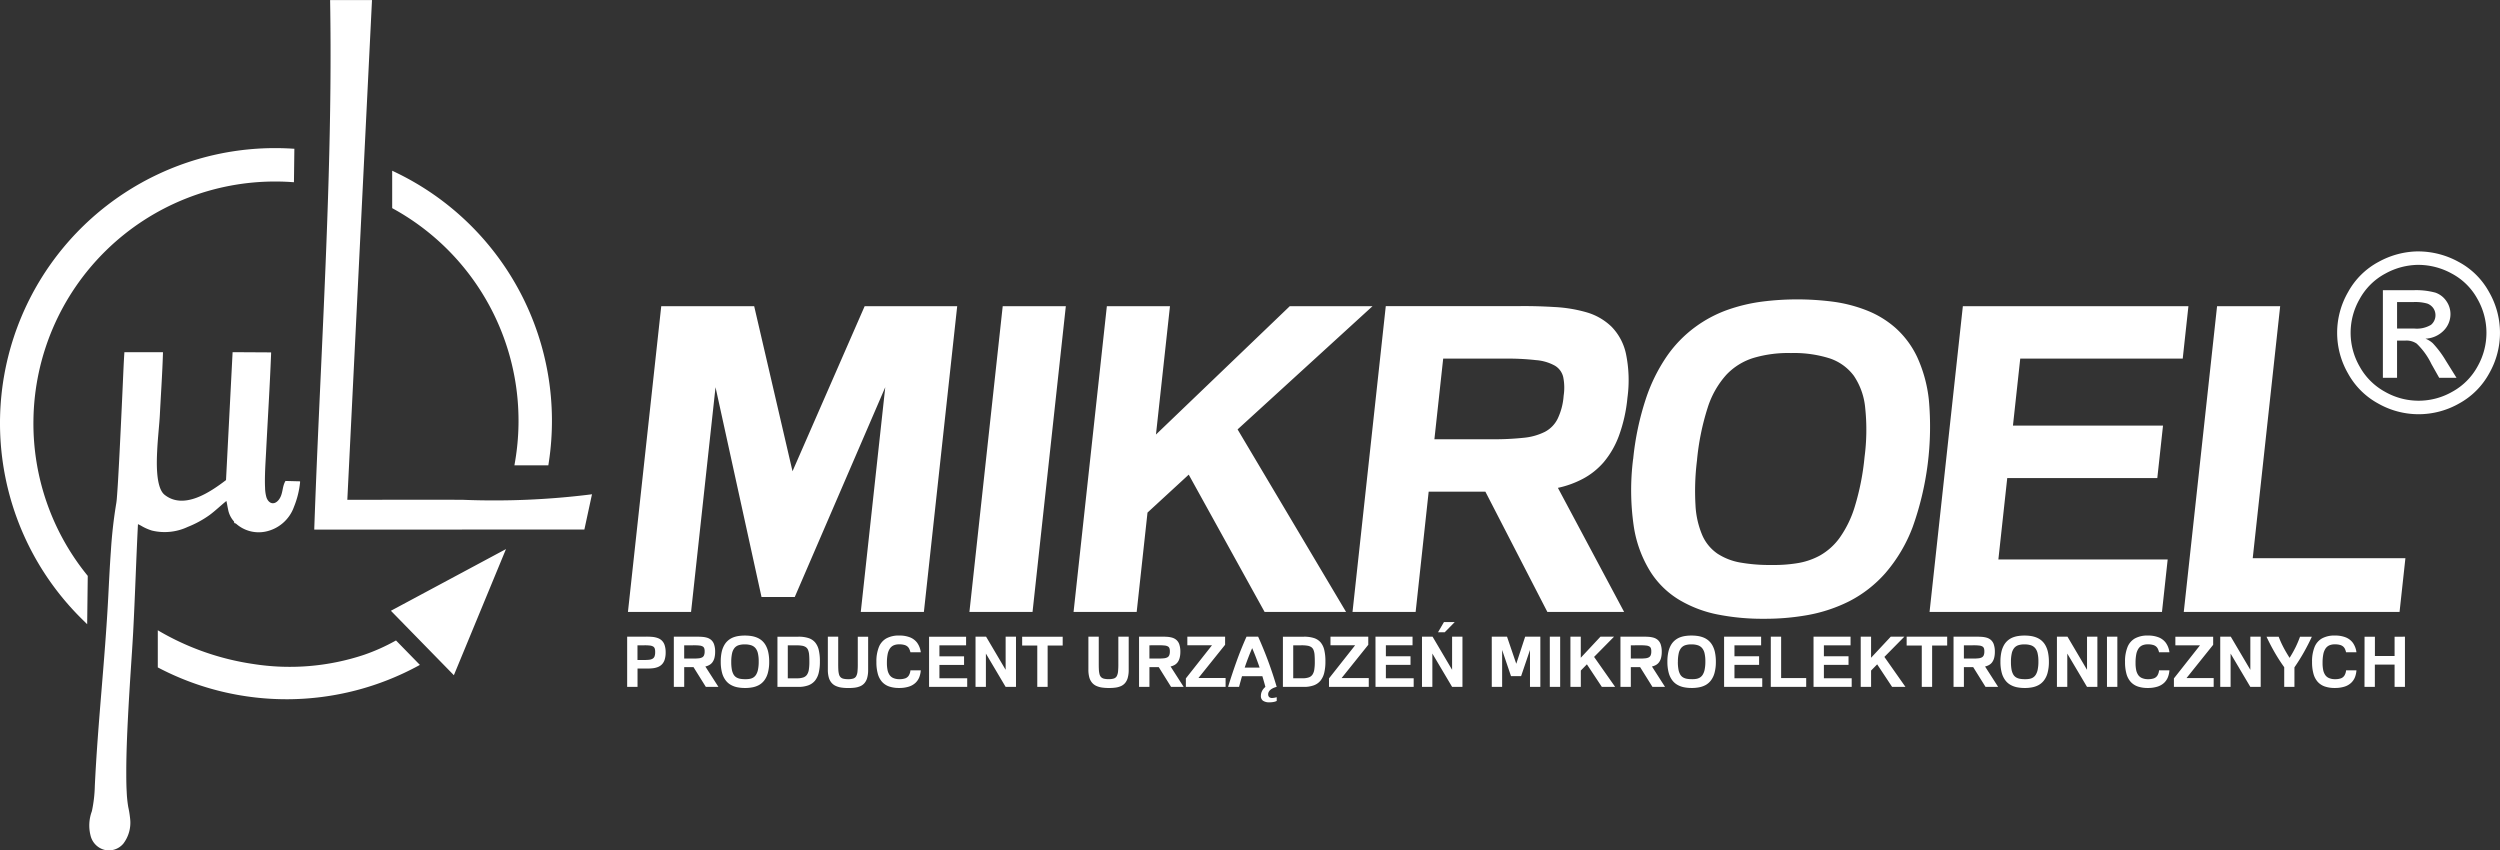<?xml version="1.0" encoding="UTF-8"?> <svg xmlns="http://www.w3.org/2000/svg" width="223.236" height="75.94" viewBox="0 0 223.236 75.94"><rect x="0" y="0" width="223.236" height="75.94" fill="#333333" stroke="none"/><g id="Group_1832" data-name="Group 1832" transform="translate(-324.668 -3749.12)"><path id="Path_2" data-name="Path 2" d="M470.344,71.153h1.533a2.472,2.472,0,0,0,1.5-.329,1.122,1.122,0,0,0,.207-1.49,1.157,1.157,0,0,0-.532-.408,3.938,3.938,0,0,0-1.27-.135h-1.434v2.362Zm-1.263,4.4v-7.82h2.687a6.6,6.6,0,0,1,2,.214,1.954,1.954,0,0,1,.983.757,2.017,2.017,0,0,1,.365,1.147,2.08,2.08,0,0,1-.612,1.493,2.426,2.426,0,0,1-1.624.714,2.089,2.089,0,0,1,.665.415,8.981,8.981,0,0,1,1.158,1.552l.954,1.529H474.11l-.695-1.233A6.3,6.3,0,0,0,472.1,72.5a1.613,1.613,0,0,0-1.013-.27h-.741v3.321Zm3.191-10.086a6.2,6.2,0,0,0-2.983.786,5.642,5.642,0,0,0-2.27,2.243,6.04,6.04,0,0,0-.012,6.051,5.705,5.705,0,0,0,2.249,2.246,6.045,6.045,0,0,0,6.031,0,5.674,5.674,0,0,0,2.243-2.246,6.085,6.085,0,0,0-.014-6.051,5.6,5.6,0,0,0-2.269-2.243A6.207,6.207,0,0,0,472.272,65.468Zm0-1.2a7.478,7.478,0,0,1,3.575.937,6.682,6.682,0,0,1,2.716,2.69,7.289,7.289,0,0,1,.014,7.258,6.749,6.749,0,0,1-2.687,2.693,7.3,7.3,0,0,1-7.236,0,6.762,6.762,0,0,1-2.693-2.693,7.271,7.271,0,0,1,.014-7.258A6.7,6.7,0,0,1,468.7,65.2,7.446,7.446,0,0,1,472.272,64.264Z" transform="translate(68.365 3707.303)" fill="#fff"></path><path id="Path_3" data-name="Path 3" d="M311.726,99.742H332.48l.509-4.684H317.871l.792-7.273h13.4l.51-4.684h-13.4l.651-5.979h14.509l.509-4.684H314.7ZM290.958,86.223a22.084,22.084,0,0,1,.949-4.7,7.991,7.991,0,0,1,1.661-2.945,5.607,5.607,0,0,1,2.45-1.523,10.866,10.866,0,0,1,3.335-.432,10.568,10.568,0,0,1,3.434.469,4.443,4.443,0,0,1,2.179,1.562,6.107,6.107,0,0,1,1.014,2.868,18.667,18.667,0,0,1-.059,4.392,22.335,22.335,0,0,1-.868,4.411,9.6,9.6,0,0,1-1.366,2.811,5.507,5.507,0,0,1-1.764,1.574,6.263,6.263,0,0,1-2.056.685,12.892,12.892,0,0,1-2.231.152,15.031,15.031,0,0,1-2.763-.209,5.454,5.454,0,0,1-2.072-.793,3.871,3.871,0,0,1-1.353-1.619,7.8,7.8,0,0,1-.621-2.7A22.143,22.143,0,0,1,290.958,86.223Zm-5.7-.152a22.251,22.251,0,0,0,.052,5.992,10.652,10.652,0,0,0,1.5,4.1,7.813,7.813,0,0,0,2.631,2.538,10.8,10.8,0,0,0,3.472,1.288,20.479,20.479,0,0,0,4.01.362,21.508,21.508,0,0,0,3.946-.336,13.654,13.654,0,0,0,3.715-1.243,10.961,10.961,0,0,0,3.205-2.508,13.59,13.59,0,0,0,2.435-4.118A26.663,26.663,0,0,0,311.664,80.8a12.249,12.249,0,0,0-1.044-3.821,8.184,8.184,0,0,0-1.915-2.583,8.7,8.7,0,0,0-2.571-1.574,12.847,12.847,0,0,0-3-.781,24.947,24.947,0,0,0-6.352-.012,15.17,15.17,0,0,0-3.108.742,11.267,11.267,0,0,0-2.891,1.542,11.03,11.03,0,0,0-2.494,2.564,15.025,15.025,0,0,0-1.9,3.847A24.918,24.918,0,0,0,285.263,86.071ZM273.7,77.122a22.487,22.487,0,0,1,2.887.134,4.109,4.109,0,0,1,1.685.495,1.612,1.612,0,0,1,.741,1.009,4.754,4.754,0,0,1,.039,1.676,5.663,5.663,0,0,1-.533,2.05,2.641,2.641,0,0,1-1.144,1.174,5.379,5.379,0,0,1-1.929.533,24.762,24.762,0,0,1-2.87.127h-5.064l.784-7.2ZM260.2,99.742h5.636L267,89h5.064L277.6,99.742h6.854L278.54,88.661a8.631,8.631,0,0,0,2.24-.813,6.453,6.453,0,0,0,1.85-1.479,7.894,7.894,0,0,0,1.353-2.342,13.55,13.55,0,0,0,.765-3.4,11.636,11.636,0,0,0-.13-3.935,4.93,4.93,0,0,0-1.286-2.418A5.312,5.312,0,0,0,281.148,73a12.532,12.532,0,0,0-2.861-.483c-1.041-.063-2.129-.1-3.272-.083H263.17Zm-24.909,0h5.636l.966-8.873,3.682-3.389,6.776,12.262h7.274l-9.687-16.3,12.051-11.005H254.6L242.649,83.9,243.9,72.439h-5.636Zm-9.3,0h5.636l2.973-27.3h-5.636Zm-30.492,0h5.636l2.185-20.068,4.106,18.73h2.97l8.08-18.73L216.29,99.742h5.636l2.974-27.3h-8.264l-6.441,14.736-3.422-14.736h-8.3Zm138.927,0h19.268l.523-4.8H340.584l2.451-22.505H337.4Z" transform="translate(185.24 3704.022)" fill="#fff"></path><path id="Path_4" data-name="Path 4" d="M350.513,128.5h.925v-1.988H353.2V128.5h.925v-4.482H353.2v1.726h-1.757v-1.726h-.925Zm-1.644-1.476a1.063,1.063,0,0,1-.152.468.632.632,0,0,1-.321.248,1.536,1.536,0,0,1-.515.071,1.333,1.333,0,0,1-.537-.1.773.773,0,0,1-.342-.28,1.251,1.251,0,0,1-.18-.454,3.134,3.134,0,0,1-.052-.62,3.924,3.924,0,0,1,.064-.767,1.4,1.4,0,0,1,.2-.512.82.82,0,0,1,.342-.289,1.215,1.215,0,0,1,.494-.089,1.628,1.628,0,0,1,.463.055.7.7,0,0,1,.282.149.655.655,0,0,1,.161.224,1.749,1.749,0,0,1,.093.279h.925a1.854,1.854,0,0,0-.32-.842,1.464,1.464,0,0,0-.649-.492,2.56,2.56,0,0,0-.955-.159,2.3,2.3,0,0,0-1.148.254,1.551,1.551,0,0,0-.671.78,3.433,3.433,0,0,0-.22,1.329,3.833,3.833,0,0,0,.128,1.058,1.779,1.779,0,0,0,.382.72,1.525,1.525,0,0,0,.636.411,2.694,2.694,0,0,0,.886.13,2.814,2.814,0,0,0,.876-.123,1.538,1.538,0,0,0,.583-.337,1.39,1.39,0,0,0,.339-.5,2.069,2.069,0,0,0,.133-.616h-.925Zm-5.537,1.476h.925v-1.744q.473-.686.856-1.369t.7-1.368h-1.056a9.55,9.55,0,0,1-.4.944,10.557,10.557,0,0,1-.532.943c-.2-.316-.388-.63-.551-.943a8.65,8.65,0,0,1-.424-.944h-1.087q.317.679.706,1.361a15.9,15.9,0,0,0,.876,1.363V128.5Zm-5.7,0h.925v-2.975l1.762,2.975h.925v-4.482h-.925v2.957l-1.744-2.957h-.944Zm-4.137,0h3.55v-.788h-2.425L337,124.742v-.724h-3.375v.768h2.2l-2.33,2.956v.758Zm-1.326-1.476a1.063,1.063,0,0,1-.153.468.63.63,0,0,1-.321.248,1.527,1.527,0,0,1-.514.071,1.333,1.333,0,0,1-.537-.1.776.776,0,0,1-.342-.28,1.23,1.23,0,0,1-.18-.454,3.088,3.088,0,0,1-.052-.62,3.884,3.884,0,0,1,.063-.767,1.393,1.393,0,0,1,.2-.512.81.81,0,0,1,.342-.289,1.217,1.217,0,0,1,.494-.089,1.636,1.636,0,0,1,.464.055.7.7,0,0,1,.282.149.652.652,0,0,1,.16.224,1.745,1.745,0,0,1,.094.279h.926a1.856,1.856,0,0,0-.321-.842,1.464,1.464,0,0,0-.649-.492,2.565,2.565,0,0,0-.956-.159,2.306,2.306,0,0,0-1.148.254,1.553,1.553,0,0,0-.671.78,3.423,3.423,0,0,0-.219,1.329,3.859,3.859,0,0,0,.127,1.058,1.772,1.772,0,0,0,.382.72,1.534,1.534,0,0,0,.635.411,2.7,2.7,0,0,0,.886.13,2.809,2.809,0,0,0,.876-.123,1.548,1.548,0,0,0,.584-.337,1.408,1.408,0,0,0,.338-.5,2.07,2.07,0,0,0,.134-.616h-.926Zm-4.651,1.476h.926v-4.482h-.926Zm-4.469,0h.925v-2.975l1.762,2.975h.925v-4.482h-.925v2.957l-1.743-2.957h-.944Zm-4.106-2.22a3.443,3.443,0,0,1,.072-.771,1.146,1.146,0,0,1,.22-.483.809.809,0,0,1,.375-.25,1.718,1.718,0,0,1,.54-.071,1.807,1.807,0,0,1,.572.078.844.844,0,0,1,.386.257,1.115,1.115,0,0,1,.218.47,3.091,3.091,0,0,1,.069.72,3.475,3.475,0,0,1-.063.724,1.389,1.389,0,0,1-.174.461.785.785,0,0,1-.262.259.944.944,0,0,1-.325.112,2.063,2.063,0,0,1-.365.025,2.556,2.556,0,0,1-.457-.034,1.016,1.016,0,0,1-.354-.13.737.737,0,0,1-.251-.266,1.442,1.442,0,0,1-.151-.443A3.733,3.733,0,0,1,318.943,126.279Zm-.938-.025a3.685,3.685,0,0,0,.116.983,1.945,1.945,0,0,0,.319.673,1.491,1.491,0,0,0,.477.416,1.958,1.958,0,0,0,.593.211,3.449,3.449,0,0,0,.665.059,3.382,3.382,0,0,0,.642-.055,1.991,1.991,0,0,0,.587-.2,1.549,1.549,0,0,0,.482-.412,1.93,1.93,0,0,0,.326-.676,3.678,3.678,0,0,0,.12-1,4.034,4.034,0,0,0-.086-.866,2.222,2.222,0,0,0-.24-.626,1.61,1.61,0,0,0-.361-.424,1.643,1.643,0,0,0-.451-.258,2.313,2.313,0,0,0-.506-.129,3.712,3.712,0,0,0-.532-.035,3.584,3.584,0,0,0-.51.033,2.26,2.26,0,0,0-.5.121,1.634,1.634,0,0,0-.446.253,1.541,1.541,0,0,0-.364.421,2.186,2.186,0,0,0-.244.631A3.938,3.938,0,0,0,318.005,126.255Zm-2.375-1.469a3.807,3.807,0,0,1,.476.022.728.728,0,0,1,.286.082.308.308,0,0,1,.139.166.8.8,0,0,1,.036.275.844.844,0,0,1-.052.337.369.369,0,0,1-.167.193.819.819,0,0,1-.307.087,3.957,3.957,0,0,1-.469.021h-.831v-1.181Zm-1.813,3.713h.925v-1.763h.831l1.1,1.763H317.8l-1.168-1.82a1.3,1.3,0,0,0,.353-.133.91.91,0,0,0,.277-.242,1.145,1.145,0,0,0,.18-.385,2.124,2.124,0,0,0,.064-.557,1.966,1.966,0,0,0-.092-.647.922.922,0,0,0-.254-.4.992.992,0,0,0-.381-.208,2.177,2.177,0,0,0-.479-.079c-.172-.011-.351-.015-.539-.012h-1.944l0,4.481Zm-2.837,0h.925v-3.694h1.344v-.788H309.63v.788h1.351V128.5Zm-5.451,0h.925v-1.457l.544-.556,1.332,2.013h1.193l-1.881-2.676,1.782-1.806h-1.214l-1.757,1.881v-1.881h-.925V128.5Zm-4.213,0h3.406v-.769h-2.482v-1.194h2.2v-.768h-2.2v-.981h2.381v-.769h-3.306Zm-3.819,0h3.163v-.788h-2.238v-3.694H297.5Zm-4.168,0h3.407v-.769h-2.482v-1.194h2.2v-.768h-2.2v-.981h2.381v-.769h-3.307Zm-4.125-2.22a3.478,3.478,0,0,1,.072-.771,1.153,1.153,0,0,1,.22-.483.806.806,0,0,1,.375-.25,1.716,1.716,0,0,1,.54-.071,1.812,1.812,0,0,1,.572.078.843.843,0,0,1,.385.257,1.11,1.11,0,0,1,.219.47,3.127,3.127,0,0,1,.069.72,3.513,3.513,0,0,1-.063.724,1.375,1.375,0,0,1-.175.461.78.78,0,0,1-.262.259.938.938,0,0,1-.324.112,2.067,2.067,0,0,1-.365.025,2.563,2.563,0,0,1-.458-.034,1.024,1.024,0,0,1-.354-.13.742.742,0,0,1-.251-.266,1.411,1.411,0,0,1-.151-.443A3.622,3.622,0,0,1,289.2,126.279Zm-.938-.025a3.735,3.735,0,0,0,.116.983,1.966,1.966,0,0,0,.319.673,1.5,1.5,0,0,0,.478.416,1.948,1.948,0,0,0,.593.211,3.441,3.441,0,0,0,.665.059,3.38,3.38,0,0,0,.642-.055,1.985,1.985,0,0,0,.587-.2,1.542,1.542,0,0,0,.482-.412,1.94,1.94,0,0,0,.326-.676,3.679,3.679,0,0,0,.12-1,4.036,4.036,0,0,0-.086-.866,2.191,2.191,0,0,0-.24-.626,1.57,1.57,0,0,0-.361-.424,1.628,1.628,0,0,0-.45-.258,2.32,2.32,0,0,0-.507-.129,3.875,3.875,0,0,0-.532-.035,3.6,3.6,0,0,0-.51.033,2.261,2.261,0,0,0-.5.121,1.632,1.632,0,0,0-.446.253,1.534,1.534,0,0,0-.365.421,2.169,2.169,0,0,0-.243.631A3.836,3.836,0,0,0,288.266,126.255Zm-2.376-1.469a3.828,3.828,0,0,1,.477.022.721.721,0,0,1,.285.082.312.312,0,0,1,.14.166.812.812,0,0,1,.036.275.865.865,0,0,1-.052.337.374.374,0,0,1-.167.193.825.825,0,0,1-.307.087,3.962,3.962,0,0,1-.469.021H285v-1.181Zm-1.812,3.713H285v-1.763h.831l1.1,1.763h1.124l-1.168-1.82a1.293,1.293,0,0,0,.353-.133.91.91,0,0,0,.277-.242,1.135,1.135,0,0,0,.18-.385,2.123,2.123,0,0,0,.065-.557,2.014,2.014,0,0,0-.091-.647.934.934,0,0,0-.254-.4,1,1,0,0,0-.382-.208,2.172,2.172,0,0,0-.478-.079c-.173-.011-.351-.015-.539-.012h-1.944V128.5Zm-4.469,0h.925v-1.457l.544-.556,1.332,2.013H283.6l-1.88-2.676,1.782-1.806h-1.213l-1.757,1.881v-1.881h-.925V128.5Zm-1.843,0h.925v-4.482h-.925Zm-5.182,0h.925v-3.294l.793,2.338h.9l.794-2.338V128.5h.925v-4.482h-1.356l-.794,2.419-.825-2.419h-1.363Zm-4.8-4.876h.6l.894-.912h-.963Zm-1.432,4.876h.926v-2.975l1.762,2.975h.925v-4.482h-.925v2.957l-1.744-2.957h-.944Zm-4.15,0h3.408v-.769h-2.482v-1.194h2.2v-.768h-2.2v-.981h2.381v-.769H262.2Zm-4.156,0H261.6v-.788h-2.425l2.381-2.969v-.724h-3.375v.768h2.2l-2.332,2.956v.758Zm-2.469-3.713a3.242,3.242,0,0,1,.539.035.873.873,0,0,1,.35.128.559.559,0,0,1,.2.255,1.454,1.454,0,0,1,.093.419c.014.172.023.378.022.621a4.32,4.32,0,0,1-.046.715,1.093,1.093,0,0,1-.17.458.663.663,0,0,1-.339.242,1.7,1.7,0,0,1-.553.073h-.818v-2.944h.72Zm-1.644-.769V128.5H255.8a2.532,2.532,0,0,0,.886-.137,1.4,1.4,0,0,0,.6-.415,1.783,1.783,0,0,0,.337-.705,4.175,4.175,0,0,0,.106-1.005,4.313,4.313,0,0,0-.1-1.024,1.629,1.629,0,0,0-.328-.688,1.31,1.31,0,0,0-.594-.387,2.835,2.835,0,0,0-.9-.121h-1.869Zm-2.744,1.024c.125.291.244.581.352.871s.214.578.311.866h-1.331q.145-.432.311-.866T251.189,125.042Zm2.188,3.457q-.333-1.136-.745-2.255t-.911-2.227h-1.037q-.5,1.115-.9,2.235t-.746,2.247h.981q.06-.234.127-.473c.044-.158.088-.318.135-.477H252.1c.047.159.094.319.139.477s.089.318.129.473h.007a1.143,1.143,0,0,0-.135.127,1.12,1.12,0,0,0-.132.175,1.071,1.071,0,0,0-.1.226,1.022,1.022,0,0,0-.04.278.5.5,0,0,0,.189.433.983.983,0,0,0,.587.142,1.886,1.886,0,0,0,.359-.033,1.117,1.117,0,0,0,.211-.06.512.512,0,0,0,.067-.033v-.331l-.04.01c-.027.008-.061.014-.1.024s-.088.017-.135.024a1.127,1.127,0,0,1-.14.011.375.375,0,0,1-.259-.083.331.331,0,0,1-.089-.248.446.446,0,0,1,.057-.224.638.638,0,0,1,.142-.173,1.068,1.068,0,0,1,.185-.124,1.534,1.534,0,0,1,.185-.082c.058-.022.105-.036.142-.046S253.376,128.5,253.377,128.5Zm-8.113,0h3.551v-.788h-2.426l2.382-2.969v-.724H245.4v.768h2.2l-2.332,2.956v.758Zm-2.363-3.713a3.823,3.823,0,0,1,.476.022.724.724,0,0,1,.286.082.308.308,0,0,1,.139.166.783.783,0,0,1,.036.275.877.877,0,0,1-.051.337.377.377,0,0,1-.167.193.828.828,0,0,1-.307.087,3.957,3.957,0,0,1-.469.021h-.831v-1.181Zm-1.812,3.713h.925v-1.763h.831l1.1,1.763h1.125l-1.168-1.82a1.291,1.291,0,0,0,.353-.133.908.908,0,0,0,.276-.242,1.135,1.135,0,0,0,.18-.385,2.125,2.125,0,0,0,.065-.557,2,2,0,0,0-.091-.647.929.929,0,0,0-.255-.4,1,1,0,0,0-.381-.208,2.183,2.183,0,0,0-.479-.079c-.172-.011-.351-.015-.539-.012h-1.944V128.5Zm-4.525-4.482v2.95a2.565,2.565,0,0,0,.084.693,1.25,1.25,0,0,0,.245.47,1.085,1.085,0,0,0,.385.287,1.865,1.865,0,0,0,.51.144,4.224,4.224,0,0,0,.619.038,4.151,4.151,0,0,0,.587-.035,1.766,1.766,0,0,0,.485-.136,1.04,1.04,0,0,0,.369-.28,1.242,1.242,0,0,0,.233-.468,2.581,2.581,0,0,0,.083-.7v-2.962h-.925v2.4a6.616,6.616,0,0,1-.026.7,1.11,1.11,0,0,1-.117.425.457.457,0,0,1-.26.21,1.391,1.391,0,0,1-.46.056,1.669,1.669,0,0,1-.413-.039.547.547,0,0,1-.26-.136.584.584,0,0,1-.143-.261,2.04,2.04,0,0,1-.059-.41c-.008-.164-.012-.358-.011-.585v-2.363h-.924ZM232,128.5h.925v-3.694h1.344v-.788H230.65v.788H232Zm-5.513,0h.925v-2.975l1.762,2.975h.925v-4.482h-.925v2.957l-1.744-2.957h-.944V128.5Zm-4.15,0h3.406v-.769h-2.481v-1.194h2.2v-.768h-2.2v-.981h2.381v-.769h-3.306v4.48Zm-1.663-1.476a1.071,1.071,0,0,1-.152.468.63.63,0,0,1-.321.248,1.536,1.536,0,0,1-.515.071,1.329,1.329,0,0,1-.537-.1.777.777,0,0,1-.343-.28,1.241,1.241,0,0,1-.18-.454,3.125,3.125,0,0,1-.053-.62,3.923,3.923,0,0,1,.064-.767,1.4,1.4,0,0,1,.2-.512.816.816,0,0,1,.342-.289,1.215,1.215,0,0,1,.494-.089,1.639,1.639,0,0,1,.464.055.7.7,0,0,1,.282.149.644.644,0,0,1,.16.224,1.688,1.688,0,0,1,.094.279h.925a1.855,1.855,0,0,0-.321-.842,1.46,1.46,0,0,0-.649-.492,2.56,2.56,0,0,0-.955-.159,2.3,2.3,0,0,0-1.148.254,1.553,1.553,0,0,0-.671.78,3.424,3.424,0,0,0-.219,1.329,3.836,3.836,0,0,0,.127,1.058,1.772,1.772,0,0,0,.382.72,1.518,1.518,0,0,0,.636.411,2.692,2.692,0,0,0,.886.13,2.805,2.805,0,0,0,.876-.123,1.548,1.548,0,0,0,.584-.337,1.408,1.408,0,0,0,.338-.5,2.087,2.087,0,0,0,.133-.616h-.926Zm-7.375-3.006v2.95a2.565,2.565,0,0,0,.084.693,1.241,1.241,0,0,0,.245.47,1.09,1.09,0,0,0,.385.287,1.86,1.86,0,0,0,.51.144,4.233,4.233,0,0,0,.619.038,4.145,4.145,0,0,0,.587-.035,1.755,1.755,0,0,0,.485-.136,1.033,1.033,0,0,0,.368-.28,1.21,1.21,0,0,0,.233-.468,2.583,2.583,0,0,0,.082-.7v-2.962h-.925v2.4a6.637,6.637,0,0,1-.025.7,1.1,1.1,0,0,1-.117.425.455.455,0,0,1-.261.21,1.386,1.386,0,0,1-.459.056,1.671,1.671,0,0,1-.413-.039.545.545,0,0,1-.261-.136.578.578,0,0,1-.142-.261,2.04,2.04,0,0,1-.059-.41c-.008-.164-.012-.358-.011-.585v-2.363H213.3v0Zm-2.856.769a3.243,3.243,0,0,1,.539.035.882.882,0,0,1,.351.128.56.56,0,0,1,.2.255,1.438,1.438,0,0,1,.093.419q.024.257.022.621a4.327,4.327,0,0,1-.046.715,1.085,1.085,0,0,1-.17.458.659.659,0,0,1-.338.242,1.7,1.7,0,0,1-.553.073h-.819v-2.944h.72Zm-1.644-.769V128.5h1.863a2.533,2.533,0,0,0,.886-.137,1.392,1.392,0,0,0,.6-.415,1.782,1.782,0,0,0,.336-.705,4.148,4.148,0,0,0,.105-1.005,4.315,4.315,0,0,0-.1-1.024,1.639,1.639,0,0,0-.328-.688,1.312,1.312,0,0,0-.594-.387,2.831,2.831,0,0,0-.9-.121H208.8Zm-4.125,2.262a3.481,3.481,0,0,1,.071-.771,1.153,1.153,0,0,1,.22-.483.8.8,0,0,1,.375-.25,1.712,1.712,0,0,1,.539-.071,1.813,1.813,0,0,1,.573.078.845.845,0,0,1,.386.257,1.122,1.122,0,0,1,.218.47,3.091,3.091,0,0,1,.069.72,3.473,3.473,0,0,1-.063.724,1.376,1.376,0,0,1-.174.461.785.785,0,0,1-.262.259.936.936,0,0,1-.325.112,2.061,2.061,0,0,1-.364.025,2.566,2.566,0,0,1-.458-.034,1.024,1.024,0,0,1-.354-.13.74.74,0,0,1-.25-.266,1.426,1.426,0,0,1-.151-.443A3.617,3.617,0,0,1,204.674,126.279Zm-.938-.025a3.71,3.71,0,0,0,.116.983,1.945,1.945,0,0,0,.319.673,1.5,1.5,0,0,0,.477.416,1.95,1.95,0,0,0,.592.211,3.453,3.453,0,0,0,.665.059,3.378,3.378,0,0,0,.642-.055,2,2,0,0,0,.588-.2,1.54,1.54,0,0,0,.481-.412,1.93,1.93,0,0,0,.326-.676,3.7,3.7,0,0,0,.12-1,3.962,3.962,0,0,0-.087-.866,2.206,2.206,0,0,0-.24-.626,1.578,1.578,0,0,0-.36-.424,1.647,1.647,0,0,0-.45-.258,2.316,2.316,0,0,0-.507-.129,3.867,3.867,0,0,0-.531-.035,3.587,3.587,0,0,0-.51.033,2.261,2.261,0,0,0-.5.121,1.646,1.646,0,0,0-.447.253,1.539,1.539,0,0,0-.364.421,2.2,2.2,0,0,0-.245.631A4.012,4.012,0,0,0,203.736,126.255Zm-2.375-1.469a3.823,3.823,0,0,1,.476.022.727.727,0,0,1,.285.082.309.309,0,0,1,.14.166.8.8,0,0,1,.036.275.855.855,0,0,1-.052.337.367.367,0,0,1-.167.193.822.822,0,0,1-.308.087,3.936,3.936,0,0,1-.468.021h-.832v-1.181Zm-1.813,3.713h.925v-1.763h.831l1.1,1.763h1.125l-1.168-1.82a1.29,1.29,0,0,0,.353-.133.9.9,0,0,0,.277-.242,1.146,1.146,0,0,0,.18-.385,2.146,2.146,0,0,0,.064-.557,1.981,1.981,0,0,0-.092-.647.927.927,0,0,0-.254-.4,1,1,0,0,0-.381-.208,2.172,2.172,0,0,0-.479-.079q-.257-.016-.539-.012h-1.944V128.5Zm-2.606-3.713a3.807,3.807,0,0,1,.474.022.719.719,0,0,1,.285.089.324.324,0,0,1,.141.181.978.978,0,0,1,.037.308,1.061,1.061,0,0,1-.051.377.4.4,0,0,1-.167.212.755.755,0,0,1-.307.1,3.816,3.816,0,0,1-.469.022H196.3v-1.307ZM195.38,128.5h.925v-1.638h.868a4.235,4.235,0,0,0,.511-.028,1.765,1.765,0,0,0,.451-.113,1.04,1.04,0,0,0,.358-.243,1.067,1.067,0,0,0,.237-.417,2.075,2.075,0,0,0,.086-.637,2.012,2.012,0,0,0-.092-.654,1,1,0,0,0-.254-.412,1.017,1.017,0,0,0-.381-.226,1.993,1.993,0,0,0-.478-.1c-.172-.014-.351-.022-.539-.02h-1.693V128.5Z" transform="translate(185.291 3681.956)" fill="#fff"></path><path id="Path_5" data-name="Path 5" d="M131.512,43.215V39.872l.393.19A24.609,24.609,0,0,1,145.491,65.95l-.036.232h-3.029l.055-.319a21.614,21.614,0,0,0-10.828-22.57ZM127.506,69.26c3.452,0,6.9-.023,10.356,0a69.566,69.566,0,0,0,11.344-.476l.148-.023-.681,3.152-24.118.007,0-.106c.182-5.209.428-10.416.664-15.623.24-5.28.471-10.561.622-15.846.148-5.2.219-10.406.129-15.608l0-.1,3.739,0Zm3.891,9.907,10.277-5.509-4.654,11.264Zm-13.838-7.785a.273.273,0,0,0-.055-.02.106.106,0,0,1-.106-.114.273.273,0,0,0-.014-.058,2.185,2.185,0,0,1-.53-1.1c-.039-.172-.067-.344-.1-.516-.012-.059-.027-.138-.048-.21-.514.413-.983.874-1.517,1.266a9.074,9.074,0,0,1-1.935,1.05,4.849,4.849,0,0,1-3.188.328,4.377,4.377,0,0,1-.873-.375,4.041,4.041,0,0,0-.382-.2c-.164,3.225-.259,6.454-.43,9.68-.059,1.088-.135,2.178-.206,3.267-.095,1.459-.185,2.92-.259,4.381-.078,1.546-.142,3.1-.148,4.643,0,.632,0,1.268.036,1.9a10.781,10.781,0,0,0,.141,1.39,8.627,8.627,0,0,1,.166,1.035,3.082,3.082,0,0,1-.611,2.238,1.7,1.7,0,0,1-1.517.584,1.732,1.732,0,0,1-1.408-1.323,3.642,3.642,0,0,1,.121-2.162,12.153,12.153,0,0,0,.263-2.254c.266-5.64.908-11.256,1.2-16.895.07-1.361.135-2.724.234-4.084a41.436,41.436,0,0,1,.474-4.225c.049-.274.066-.587.087-.866.04-.523.072-1.049.1-1.573.083-1.439.153-2.879.222-4.318q.1-2.07.191-4.14c.039-.843.071-1.692.127-2.533l.006-.1h3.443l0,.106c-.056,1.825-.183,3.647-.276,5.47-.025.486-.071.974-.113,1.459-.05.59-.1,1.18-.127,1.77-.046.929-.147,3.282.66,3.926,1.719,1.369,4.058-.222,5.487-1.31l.588-11.423,3.438.02,0,.106c-.113,2.927-.3,5.85-.448,8.775-.034.656-.078,1.309-.095,1.966-.012.413-.016.833.005,1.246a3.288,3.288,0,0,0,.126.865c.209.569.7.7,1.092.208s.293-1.132.575-1.632l.031-.054,1.3.034,0,.1a7.894,7.894,0,0,1-.542,2.172,3.427,3.427,0,0,1-2.57,2.221A3.042,3.042,0,0,1,117.559,71.382Zm14.294,10.436L133.985,84l-.117.066a24.661,24.661,0,0,1-23.229.189l-.057-.029V80.908l.155.091a23.4,23.4,0,0,0,8.323,2.914,21,21,0,0,0,9.952-.817,17.422,17.422,0,0,0,2.771-1.24ZM99.478,62.157a21.5,21.5,0,0,0,4.789,13.819l.061.076-.052,4.317-.458-.451a24.564,24.564,0,0,1,17.535-42.062q.582.007,1.163.041l.261.015L122.74,40.9l-.288-.018q-.567-.037-1.135-.043A21.581,21.581,0,0,0,99.478,62.157Z" transform="translate(228.176 3724.491)" fill="#fff"></path></g></svg> 
